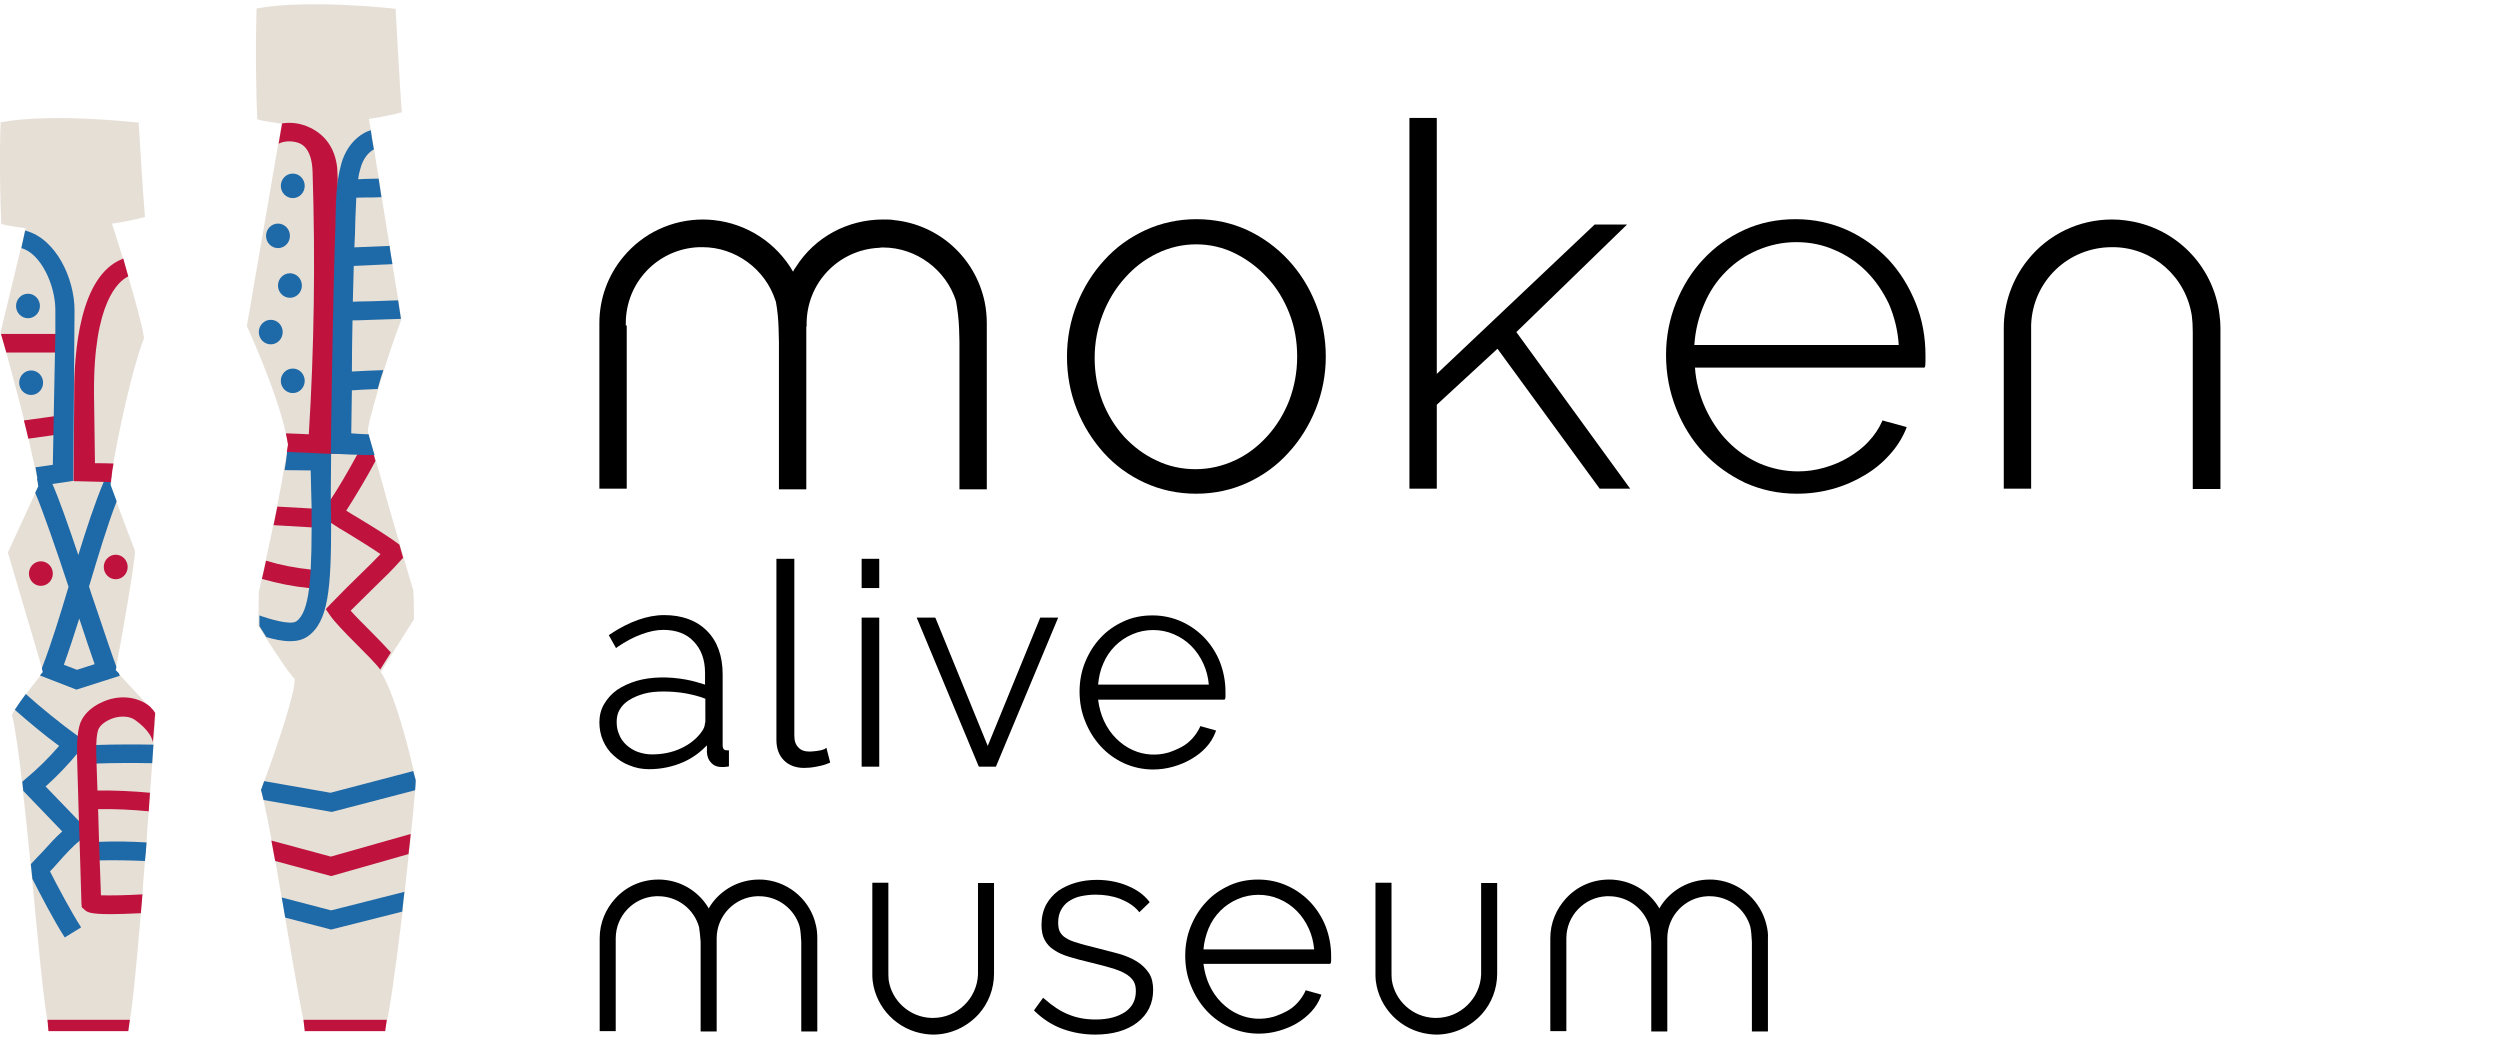 <?xml version="1.0" encoding="utf-8"?>
<!-- Generator: Adobe Illustrator 24.0.1, SVG Export Plug-In . SVG Version: 6.00 Build 0)  -->
<svg xmlns="http://www.w3.org/2000/svg" version="1.1" id="Calque_1" xmlns:xlink="http://www.w3.org/1999/xlink" viewBox="0 0 795 330" style="enable-background:new 0 0 795 330;" xml:space="preserve" preserveAspectRatio="xMinYMin">
<style type="text/css">
	.st0{fill:#E6DFD6;}
	.st1{fill:#1E69A7;}
	.st2{fill:#BF133E;}
</style>
<g>
	<g>
		<path d="M351,144c3.6,4,8,7.2,13,9.5c5,2.3,10.5,3.5,16.4,3.5c5.8,0,11.3-1.2,16.3-3.5c5-2.3,9.4-5.5,13-9.5
			c3.7-4,6.6-8.7,8.7-13.9c2.1-5.3,3.2-10.9,3.2-16.7c0-5.9-1.1-11.6-3.2-16.8c-2.1-5.3-5-9.9-8.7-13.9c-3.7-4-8.1-7.2-13-9.5
			c-5-2.3-10.4-3.5-16.2-3.5c-5.8,0-11.3,1.2-16.3,3.5c-5,2.3-9.4,5.5-13,9.5c-3.7,4-6.6,8.7-8.7,13.9c-2.1,5.3-3.2,10.9-3.2,16.8
			c0,5.8,1,11.4,3.1,16.7C344.5,135.4,347.4,140,351,144z M348.1,113.8c0-4.9,0.9-9.5,2.6-13.9c1.7-4.4,4.1-8.3,7-11.5
			c2.9-3.3,6.3-5.9,10.2-7.8c3.9-1.9,8.1-2.9,12.5-2.9c4.4,0,8.6,1,12.4,2.9c3.8,1.9,7.3,4.5,10.2,7.7c3,3.2,5.3,7,7,11.3
			c1.7,4.3,2.5,8.9,2.5,13.8c0,5-0.9,9.6-2.5,13.9c-1.7,4.3-4,8.1-7,11.4c-3,3.3-6.4,5.9-10.3,7.7c-3.9,1.8-8.1,2.8-12.5,2.8
			c-4.4,0-8.6-0.9-12.5-2.8c-3.9-1.8-7.3-4.4-10.2-7.5c-2.9-3.2-5.2-6.9-6.9-11.2C348.9,123.2,348.1,118.6,348.1,113.8z"/>
		<polygon points="518.4,155.4 482.2,105.6 517.4,71.4 507.1,71.4 456.9,118.9 456.9,37.5 448.2,37.5 448.2,155.4 456.9,155.4 
			456.9,128.7 476.2,110.9 508.7,155.4 		"/>
		<path d="M600.6,82.6c-3.7-3.9-8.1-7.1-13.1-9.4c-5.1-2.3-10.6-3.5-16.5-3.5c-5.8,0-11.3,1.1-16.3,3.4c-5,2.3-9.4,5.4-13,9.3
			c-3.7,3.9-6.6,8.6-8.7,13.8c-2.1,5.2-3.2,10.8-3.2,16.7c0,6,1.1,11.7,3.2,17c2.1,5.3,5,10,8.7,14c3.7,4,8.2,7.2,13.2,9.6
			c5.1,2.3,10.6,3.5,16.5,3.5c3.9,0,7.7-0.5,11.3-1.5c3.7-1,7.1-2.5,10.1-4.3c3.1-1.8,5.8-4,8.1-6.6c2.3-2.5,4.1-5.4,5.3-8.4
			l0.1-0.4l-7.7-2.1l-0.1,0.3c-1,2.3-2.5,4.5-4.3,6.4c-1.8,2-4,3.6-6.3,5c-2.3,1.4-4.9,2.5-7.7,3.3c-2.7,0.8-5.6,1.2-8.4,1.2
			c-4.3,0-8.4-0.9-12.2-2.5c-3.8-1.7-7.2-4-10.1-7c-2.9-2.9-5.3-6.5-7.2-10.6c-1.8-4-3-8.3-3.3-12.9h73l0.1-0.2
			c0.1-0.2,0.2-0.5,0.2-1.7v-2c0-5.8-1-11.4-3.1-16.6C607.1,91.2,604.3,86.6,600.6,82.6z M603.8,109.7h-65c0.3-4.6,1.4-9,3.1-12.9
			c1.7-4.1,4.1-7.6,7-10.5c2.9-2.9,6.3-5.2,10.1-6.8c3.8-1.6,7.9-2.5,12.2-2.5c4.3,0,8.4,0.8,12.2,2.5c3.8,1.6,7.2,3.9,10.1,6.8
			c2.9,2.9,5.3,6.4,7.2,10.4C602.4,100.7,603.5,105,603.8,109.7z"/>
		<path d="M199,103.5L199,103.5l0-0.3c0-0.1,0-0.2,0-0.4c0-13,10.2-23.7,23.3-24.2c0.3,0,0.7,0,1.1,0c10.5,0,20,7,23.2,17
			c0,0.1,0,0.1,0.1,0.2c0.5,2.6,0.8,5.4,0.9,8.8l0,0l0,0.2c0,1.3,0.1,2.6,0.1,3.9v46.9h8.7v-51.7l0.1-0.1l0-0.2c0-0.2,0-0.4,0-0.6
			c0-13,10.1-23.6,23.1-24.2c0.4-0.1,0.8-0.1,1.2-0.1c10.5,0,20,7,23.2,17c0.5,2.8,0.9,5.9,1,9.1v0.1c0,1.2,0.1,2.5,0.1,3.8v46.9
			h8.7V107c0-1.1,0-2.1,0-3c0-0.4,0-0.8,0-1.2c0-2.2-0.2-4.5-0.7-6.9c-3-14-14.5-24.4-28.7-25.9c-1-0.2-2.2-0.2-3.6-0.2
			c-11.3,0-21.7,5.6-27.7,15.1c-0.4,0.5-0.7,1-0.9,1.5c-5.3-9.2-14.7-15.3-25.2-16.4c-1-0.1-2.1-0.2-3.4-0.2
			c-9.9,0-19.1,4.3-25.4,11.9c-4.9,5.9-7.6,13.3-7.6,21.1v52.6h8.7V103.5z"/>
		<path d="M706.1,104.3c0-1.4-0.1-2.8-0.3-4.2c-1.9-15.7-14.1-28-29.8-30c-1.3-0.2-2.8-0.3-4.4-0.3c-10.5,0-20.3,4.7-26.8,12.9
			c-4.9,6.1-7.6,13.8-7.6,21.6v51.1h8.7v-51.1c0-0.3,0-0.7,0-1c0.5-13.9,11.8-24.7,25.7-24.7c0.3,0,0.5,0,0.8,0
			c12.4,0.3,22.7,9.5,24.6,21.8c0.2,1.5,0.3,3.2,0.3,5.3c0,0.9,0,1.9,0,2.9v46.9h8.8V107c0-0.5,0-1,0-1.5
			C706.1,105.1,706.1,104.7,706.1,104.3z"/>
		<rect x="274" y="177.7" width="5.6" height="9.3"/>
		<path d="M226.1,242.5c0.8,0.9,1.9,1.4,3.3,1.4c0.2,0,0.5,0,0.9,0c0.3,0,0.7-0.1,1-0.1l0.5-0.1v-5.1h-0.6c-0.7,0-1.4-0.2-1.4-1.6
			v-22.6c0-5.8-1.7-10.5-5-13.8c-3.3-3.3-7.9-5-13.6-5c-5.4,0-11.2,2.1-17.2,6.1l-0.4,0.3l2.3,4.1l0.5-0.4c2.5-1.7,5.1-3.1,7.6-4
			c2.4-0.9,4.8-1.4,6.9-1.4c4.1,0,7.4,1.2,9.7,3.7c2.4,2.5,3.6,5.8,3.6,10v3.7c-1.9-0.6-3.9-1.2-6.1-1.6c-5.5-1-11.1-0.9-15.6,0.4
			c-2.4,0.7-4.5,1.7-6.3,2.9c-1.8,1.3-3.1,2.8-4.1,4.5c-1,1.7-1.5,3.7-1.5,5.8c0,2.1,0.4,4.1,1.2,5.9c0.8,1.8,1.9,3.4,3.4,4.7
			c1.4,1.3,3.1,2.4,5,3.1c1.9,0.8,4,1.2,6.2,1.2c3.9,0,7.6-0.8,11-2.3c2.9-1.3,5.3-3.1,7.4-5.3v2.3
			C224.9,240.6,225.3,241.7,226.1,242.5z M224.2,229.8c0,1-0.4,2.1-1.3,3.2c-1.5,2-3.6,3.7-6.4,5c-2.8,1.3-5.9,1.9-9.2,1.9
			c-1.6,0-3.1-0.3-4.5-0.8c-1.4-0.5-2.6-1.3-3.6-2.2c-1-0.9-1.8-2-2.3-3.3c-0.6-1.3-0.8-2.7-0.8-4.1c0-1.4,0.3-2.8,1-3.9
			c0.7-1.2,1.7-2.2,3-3c1.3-0.8,2.9-1.5,4.7-2c1.8-0.5,3.9-0.7,6.2-0.7c2.4,0,4.8,0.2,7.1,0.6c2.1,0.4,4.2,0.9,6.2,1.7V229.8z"/>
		<path d="M262.2,238.2c-0.7,0.3-1.5,0.5-2.4,0.6c-0.9,0.1-1.7,0.2-2.3,0.2c-1.6,0-2.8-0.4-3.6-1.3c-0.9-0.9-1.3-2.1-1.3-3.7v-56.3
			h-5.7v57.6c0,2.7,0.8,4.9,2.4,6.5c1.6,1.6,3.8,2.4,6.4,2.4c1.1,0,2.4-0.1,3.9-0.4c1.6-0.3,2.8-0.6,3.9-1.1l0.5-0.2l-1.2-4.7
			L262.2,238.2z"/>
		<rect x="274" y="196.4" width="5.6" height="47.4"/>
		<polygon points="330.8,196.4 314.1,237.2 297.6,196.8 297.4,196.4 291.5,196.4 311.1,243.4 311.3,243.8 316.7,243.8 336.5,196.4 
					"/>
		<path d="M383.5,237.7c1.3-1.4,2.3-3,3-4.8l0.2-0.6l-5-1.4l-0.2,0.5c-0.6,1.2-1.4,2.4-2.3,3.4c-1,1.1-2.1,2-3.4,2.7
			c-1.3,0.7-2.7,1.3-4.2,1.8c-3.8,1.1-7.8,0.8-11.2-0.7c-2.1-0.9-3.9-2.2-5.5-3.8c-1.6-1.6-2.9-3.5-3.9-5.7c-0.9-2-1.5-4.2-1.8-6.6
			h40.2l0.2-0.3c0.1-0.2,0.1-0.4,0.1-1.1v-1.1c0-3.3-0.6-6.4-1.7-9.3c-1.1-2.9-2.8-5.5-4.8-7.7c-2.1-2.2-4.5-4-7.4-5.3
			c-2.8-1.3-6-2-9.3-2c-3.3,0-6.4,0.6-9.2,1.9c-2.8,1.3-5.3,3-7.3,5.2c-2.1,2.2-3.7,4.8-4.9,7.7c-1.2,2.9-1.8,6.1-1.8,9.4
			c0,3.4,0.6,6.6,1.8,9.5c1.2,3,2.8,5.6,4.9,7.9c2.1,2.3,4.6,4.1,7.4,5.4c2.9,1.3,6,2,9.3,2c2.2,0,4.3-0.3,6.4-0.9
			c2.1-0.6,4-1.4,5.7-2.4C380.7,240.3,382.2,239.1,383.5,237.7z M350.8,211.1c0.9-2.2,2.2-4.1,3.8-5.7c1.6-1.6,3.4-2.8,5.5-3.7
			c4.1-1.8,9.1-1.8,13.2,0c2.1,0.9,3.9,2.1,5.5,3.7c1.6,1.6,2.9,3.5,3.9,5.7c0.9,2,1.5,4.2,1.7,6.6h-35.2
			C349.4,215.4,349.9,213.1,350.8,211.1z"/>
		<path d="M361.6,305.8c-1.6-1-3.4-1.8-5.8-2.5c-2.3-0.6-4.9-1.3-7.7-2c-2.3-0.6-4.1-1-5.5-1.5c-1.5-0.4-2.7-0.9-3.6-1.5
			c-0.9-0.5-1.5-1.2-1.9-1.9c-0.4-0.7-0.6-1.7-0.6-3c0-1.6,0.3-2.9,0.9-4c0.6-1.1,1.4-2.1,2.5-2.8c1.1-0.7,2.3-1.3,3.8-1.6
			c1.5-0.3,3-0.5,4.7-0.5c2.7,0,5.3,0.4,7.7,1.3c2.3,0.9,4.3,2.1,5.8,3.8l0.4,0.5l3.3-3.2l-0.3-0.4c-1.6-2-3.8-3.6-6.7-4.8
			c-2.8-1.2-6.2-1.9-9.8-1.9c-2.4,0-4.6,0.3-6.7,0.9c-2.1,0.6-4,1.5-5.6,2.6c-1.6,1.2-2.9,2.7-3.9,4.5c-0.9,1.8-1.4,3.9-1.4,6.3
			c0,1.9,0.3,3.5,1,4.8c0.7,1.3,1.7,2.4,3,3.2c1.3,0.9,2.9,1.6,4.9,2.2c1.9,0.6,4.3,1.2,6.8,1.8c2.3,0.6,4.5,1.1,6.4,1.7
			c1.8,0.5,3.3,1.1,4.5,1.8c1.1,0.6,2,1.4,2.6,2.3c0.6,0.9,0.8,2,0.8,3.3c0,2.8-1.1,5-3.4,6.6c-2.4,1.6-5.5,2.4-9.4,2.4
			c-3.1,0-6-0.5-8.6-1.6c-2.6-1-5.1-2.7-7.6-4.9l-0.5-0.4l-2.9,4l0.4,0.4c2.5,2.4,5.4,4.3,8.7,5.5c3.3,1.2,6.8,1.8,10.4,1.8
			c5.5,0,10-1.3,13.3-3.8c3.4-2.6,5.1-6.1,5.1-10.4c0-2.1-0.4-3.9-1.3-5.3C364.4,308,363.2,306.8,361.6,305.8z"/>
		<path d="M416.8,287c-2.1-2.2-4.5-4-7.4-5.3c-2.8-1.3-6-2-9.3-2c-3.3,0-6.4,0.6-9.2,1.9c-2.8,1.3-5.3,3-7.3,5.2
			c-2.1,2.2-3.7,4.8-4.9,7.7c-1.2,2.9-1.8,6.1-1.8,9.4c0,3.4,0.6,6.6,1.8,9.5c1.2,3,2.8,5.6,4.9,7.9c2.1,2.3,4.6,4.1,7.4,5.4
			c2.9,1.3,6,2,9.3,2c2.2,0,4.3-0.3,6.4-0.9c2.1-0.6,4-1.4,5.7-2.4c1.7-1,3.3-2.3,4.6-3.7c1.3-1.4,2.3-3,3-4.8l0.2-0.6l-5-1.4
			l-0.2,0.5c-0.6,1.2-1.4,2.4-2.3,3.4c-1,1.1-2.1,2-3.4,2.7c-1.3,0.7-2.7,1.3-4.2,1.8c-3.8,1.1-7.8,0.8-11.2-0.7
			c-2.1-0.9-3.9-2.2-5.5-3.8c-1.6-1.6-2.9-3.5-3.9-5.7c-0.9-2-1.5-4.2-1.8-6.6H423l0.2-0.3c0.1-0.2,0.1-0.4,0.1-1.1v-1.1
			c0-3.3-0.6-6.4-1.7-9.3C420.5,291.8,418.8,289.2,416.8,287z M382.7,301.9c0.2-2.4,0.8-4.6,1.6-6.6c0.9-2.2,2.2-4.1,3.8-5.7
			c1.6-1.6,3.4-2.8,5.5-3.7c4.1-1.8,9.1-1.8,13.2,0c2.1,0.9,3.9,2.1,5.5,3.7c1.6,1.6,2.9,3.5,3.9,5.7c0.9,2,1.5,4.2,1.7,6.6H382.7z"
			/>
		<path d="M259.5,294.4c-1.6-7.7-8.1-13.7-16.1-14.6c-0.7-0.1-1.4-0.1-2-0.1c-6.4,0-12,3.2-15.3,8c-0.3,0.4-0.5,0.8-0.7,1.2
			c-2.9-5-8.1-8.5-14.1-9.1c0,0,0,0,0,0c-0.6-0.1-1.3-0.1-1.9-0.1c-5.5,0-10.4,2.3-13.8,6.1c-3,3.3-4.9,7.7-4.9,12.5v29.6h5.1v-16.7
			v-12.5c0,0,0,0,0,0c0-0.1,0-0.2,0-0.3c0-7.2,5.7-13.1,12.8-13.4c0.2,0,0.4,0,0.7,0c6.2,0,11.4,4.1,13,9.8c0.2,1.4,0.4,3,0.5,4.7
			v0.1c0,0.7,0,1.4,0,2.1v9.6v16.7h5.1v-16.7v-12.4c0,0,0,0,0-0.1c0-0.1,0-0.3,0-0.4c0-7.2,5.7-13.1,12.8-13.4c0.2,0,0.4,0,0.7,0
			c6.1,0,11.3,4.1,12.9,9.7c0.3,1.4,0.4,3,0.5,4.8v0.1c0,0.7,0,1.4,0,2.1v9.6v16.7h5.1v-27.2c0-0.6,0-1.1,0-1.7c0-0.2,0-0.5,0-0.7
			C259.9,297,259.8,295.7,259.5,294.4z"/>
		<path d="M561.8,294.4c-1.7-7.7-8.1-13.7-16.1-14.6c-0.7-0.1-1.4-0.1-2-0.1c-6.4,0-12,3.2-15.3,8c-0.3,0.4-0.5,0.8-0.7,1.2
			c-2.9-5-8.1-8.5-14.1-9.1c0,0,0,0,0,0c-0.6-0.1-1.3-0.1-1.9-0.1c-5.5,0-10.4,2.3-13.8,6.1c-3,3.3-4.9,7.7-4.9,12.5v29.6h5.1v-16.7
			v-12.5c0,0,0,0,0,0c0-0.1,0-0.2,0-0.3c0-7.2,5.7-13.1,12.8-13.4c0.2,0,0.4,0,0.7,0c6.2,0,11.4,4.1,13,9.8c0.2,1.4,0.4,3,0.5,4.7
			v0.1c0,0.7,0,1.4,0,2.1v9.6v16.7h5.1v-16.7v-12.4c0,0,0,0,0-0.1c0-0.1,0-0.3,0-0.4c0-7.2,5.7-13.1,12.8-13.4c0.2,0,0.4,0,0.7,0
			c6.1,0,11.3,4.1,12.9,9.7c0.3,1.4,0.4,3,0.5,4.8v0.1c0,0.7,0,1.4,0,2.1v9.6v16.7h5.1v-27.2c0-0.6,0-1.1,0-1.7c0-0.2,0-0.5,0-0.7
			C562.3,297,562.1,295.7,561.8,294.4z"/>
		<path d="M471,296.3v13.1c0,0.2,0,0.3,0,0.5c-0.3,7.6-6.6,13.8-14.3,13.8c-0.1,0-0.3,0-0.5,0c-6.9-0.2-12.6-5.4-13.6-12
			c-0.1-0.9-0.1-1.9-0.1-3c0-0.5,0-1.1,0-1.6v-10.8v-15.6h-5.1v27.2c0,0.3,0,0.6,0,0.9c0,0.2,0,0.5,0,0.7c0,0.8,0,1.6,0.1,2.4
			c1.1,8.8,8,15.7,16.7,16.9c0.8,0.1,1.7,0.2,2.5,0.2c5.8,0,11-2.6,14.6-6.6c3-3.4,4.8-7.9,4.8-12.8v-28.8H471V296.3z"/>
		<path d="M311,296.3v13.1c0,0.2,0,0.3,0,0.5c-0.3,7.6-6.6,13.8-14.3,13.8c-0.1,0-0.3,0-0.5,0c-6.9-0.2-12.6-5.4-13.6-12
			c-0.1-0.9-0.1-1.9-0.1-3c0-0.5,0-1.1,0-1.6v-10.8v-15.6h-5.1v27.2c0,0.3,0,0.6,0,0.9c0,0.2,0,0.5,0,0.7c0,0.8,0,1.6,0.1,2.4
			c1.1,8.8,8,15.7,16.7,16.9c0.8,0.1,1.7,0.2,2.5,0.2c5.8,0,11-2.6,14.6-6.6c3-3.4,4.8-7.9,4.8-12.8v-28.8H311V296.3z"/>
	</g>
	<g>
		<path class="st0" d="M49.5,226.6c0,0.1,0,0.1,0,0.2c0,0.4-0.1,0.9-0.1,1.5c0,0.4-0.1,0.9-0.1,1.4v0.2c-0.1,0.8-0.1,1.6-0.2,2.5
			c-0.1,2.3-0.3,4.3-0.3,4.3v0.1c-0.1,1.8-0.3,3.8-0.4,5.9c-0.2,2.9-0.4,6.1-0.7,9.4c-0.1,1.9-0.3,3.9-0.4,5.9
			c-0.3,3.2-0.5,6.5-0.7,9.8c-0.1,2-0.3,3.9-0.5,5.9c-0.3,3.5-0.6,7.1-0.8,10.6c-0.2,2-0.3,4-0.5,6c-1.5,18.2-3.1,34.1-3.9,35.7
			H15.4c-1.4-5.6-3.2-25.7-5.2-46.6c-0.2-1.6-0.3-3.2-0.5-4.7c-0.8-8.1-1.6-16.1-2.4-23.2c-0.1-1-0.2-2-0.3-2.9
			c-1.1-9.6-2.2-17.4-3.2-21.3c0.2-0.4,0.5-0.9,0.9-1.5c0.9-1.4,2.2-3.2,3.5-5c1.8-2.3,3.6-4.6,4.6-5.9c0.6-0.7,0.9-1.1,0.9-1.1
			c-0.1-0.4-0.2-0.7-0.3-1.2c-2.7-9.1-10.9-36.9-10.9-36.9l8.7-18.9l1-2.1c-0.1-0.7-0.2-1.5-0.4-2.4c-0.2-1.1-0.4-2.2-0.7-3.5
			c-0.6-2.8-1.3-5.9-2-9.3c-0.5-1.9-0.9-3.8-1.4-5.8c-2-8-4.2-16.1-5.7-21.6c-0.8-2.8-1.4-5-1.6-5.9c-0.1-0.4-0.2-0.6-0.2-0.6
			l6.4-26.5L8,73.3l0.2-0.7c0,0-6.7-0.9-7.8-1.4c-0.8-20-0.2-32.3-0.2-32.3C16.5,35.8,44.1,39,44.1,39s1.5,25.1,2,30
			c-6,1.6-10.5,2.1-10.5,2.1s1.6,4.8,3.5,11.1c0.5,1.8,1.1,3.8,1.7,5.8c1.1,3.7,2.2,7.6,3.1,11c0.9,3.4,1.6,6.4,1.9,8.5
			c-3.9,10.2-8,29.6-9.8,40c-0.3,1.6-0.5,3-0.7,4c-0.1,0.7-0.2,1.4-0.2,1.8c0,0.6-0.1,0.9,0,1.1c0.1,0.4,0.9,2.5,1.9,5.1
			c1.2,3.1,2.6,7,3.8,10.1c1.2,3.1,2.1,5.5,2.1,5.5c0.2,3.3-4.9,31.6-6,37.2c-0.1,0.6-0.2,0.9-0.2,0.9l1,1l9.8,10.6l1.2,1.3
			L49.5,226.6z"/>
		<ellipse class="st1" cx="8.9" cy="97.3" rx="3.8" ry="3.9"/>
		<ellipse class="st1" cx="9.9" cy="121.7" rx="3.8" ry="3.9"/>
		<ellipse class="st2" cx="36.8" cy="180.3" rx="3.8" ry="3.9"/>
		<ellipse class="st2" cx="13" cy="182.4" rx="3.8" ry="3.9"/>
		<path class="st2" d="M20.5,106.2v5.9H2c-0.8-2.8-1.4-5-1.7-5.9H20.5z"/>
		<path class="st2" d="M19.8,138l-2.9,0.4l-7.9,1.1c-0.4-1.9-0.9-3.8-1.4-5.8l9.4-1.3v0l1.8-0.3L19.8,138z"/>
		<path class="st1" d="M37.8,214.1l-1-1c0,0,0.1-0.3,0.2-1l0-0.1c-1.2-3.2-3.8-10.8-6.7-19.5c-0.7-2.1-1.4-4-2-6
			c0-0.1,0.1-0.2,0.1-0.3c2.9-9.6,5.6-18.8,8.7-26.8v0c-1-2.6-1.7-4.7-1.9-5.1c0-0.1,0-0.5,0-1.1c0-0.5,0.1-1.1,0.2-1.8l-1.4-0.6
			c-0.3,0.8-0.7,1.6-1,2.4c-2.9,6.9-5.5,14.9-8.1,23.3c-3.4-10.1-6.2-18-8.2-22.5c-0.8-1.8-1.4-3.1-2-3.8l-2.9,2
			c0.1,0.9,0.3,1.6,0.4,2.4l-1,2.1c2.5,5.9,7,18.9,10.6,29.9c-2.6,8.7-5.3,17.6-8.3,25.4l-0.2,0.5c0.1,0.4,0.2,0.8,0.3,1.2
			c0,0-0.3,0.4-0.9,1.1l11.6,4.5l13.8-4.4L37.8,214.1z M24.5,213l-4.2-1.6c1.7-4.7,3.3-9.6,4.9-14.7c1.9,5.9,3.7,11,4.9,14.5
			L24.5,213z"/>
		<path class="st1" d="M23.7,98.7c-0.1,17.5-0.4,54.2-0.4,54.2s-4.8,0.8-6.6,1c-0.4,0.1-0.9,0.1-1.4,0.2c-1,0.1-2.1,0.3-3,0.4
			c-0.1-0.7-0.2-1.5-0.4-2.4c-0.2-1.1-0.4-2.2-0.6-3.5c0.8-0.1,4.8-0.7,5.5-0.8c0.1-3.2,0.7-39.8,0.8-41.8c0-2.5,0-5,0-7.5
			c0-7.8-4.6-17.9-10.8-19.6l0,0L8,73.3l0.3,0.1C17.8,76,23.7,88.5,23.7,98.7z"/>
		<path class="st1" d="M48.8,236.8c-0.1,1.8-0.3,3.8-0.4,5.9c-5.5-0.1-12-0.1-17.6,0.1c-0.4,0-0.8,0-1.2,0l-0.2-5.9
			c0.5,0,0.9,0,1.4,0C36.5,236.7,43.2,236.7,48.8,236.8z"/>
		<path class="st2" d="M47.7,252.1c-0.1,1.9-0.3,3.9-0.4,5.9c-4.9-0.5-11.1-0.8-16-0.7c-0.4,0-0.8,0-1.3,0l-0.3-5.9
			c0.4,0,0.9,0,1.3,0C36.2,251.3,42.6,251.6,47.7,252.1z"/>
		<path class="st1" d="M46.6,267.9c-0.1,2-0.3,3.9-0.5,5.9c-4.4-0.2-9.6-0.3-14.3-0.2c-1.7,0-3.3,0.1-4.8,0.1l-0.2-5.9
			c1.6-0.1,3.2-0.1,4.9-0.1C36.6,267.5,42,267.6,46.6,267.9z"/>
		<path class="st1" d="M18.2,274.6c-0.8,0.9-1.5,1.7-2.3,2.5c2,4,7,13.4,9.9,17.8l-5.2,3.2c-3.2-4.8-8.3-14.7-10.3-18.6
			c-0.2-1.6-0.3-3.2-0.5-4.7l0.2-0.2c1.1-1.2,2.3-2.5,3.6-3.8c2-2.2,4-4.5,6.2-6.4L7.4,251.5c-0.1-1-0.2-1.9-0.3-2.9l1-0.9
			c4-3.3,7.4-6.7,10.7-10.5c-4.4-3.2-9.8-7.7-14.1-11.5c0.9-1.4,2.2-3.2,3.5-5c4.9,4.4,11.3,9.6,16.6,13.4c0.1,0,0.1,0.1,0.2,0.1
			l2.5,1.8l-1.9,2.4c-0.3,0.4-0.7,0.8-1,1.2c-3.1,3.7-6.4,7.2-10.1,10.5l10.7,11.1l3.5,3.6l-2.7,2c-0.2,0.2-0.4,0.3-0.6,0.5
			C22.9,269.3,20.5,272,18.2,274.6z"/>
		<path class="st2" d="M48.8,225.9l-1.2-1.3c-3.4-2.8-9.5-4.2-15.8-1c-2.6,1.3-4.5,3-5.7,5.1c-0.7,1.2-1.2,3-1.4,5.4
			c-0.2,1.6-0.2,3.4-0.2,5.6v0.8c0.1,4.5,0.4,12.5,0.6,20.7c0.1,2,0.1,4.1,0.2,6.1c0.3,10.5,0.6,19.8,0.6,20l0.1,1.2l1,0.9
			c0.7,0.6,1.5,1.3,8.1,1.3c2.4,0,5.5-0.1,9.7-0.3c0.2-2,0.3-4,0.5-6c-4.9,0.3-10.3,0.4-13.2,0.3c-0.1-2.4-0.2-6.4-0.4-11.1
			c-0.1-1.9-0.1-3.9-0.2-5.9c-0.1-3.3-0.2-6.9-0.3-10.2c-0.1-2-0.1-4-0.2-5.9c-0.1-3.3-0.2-6.3-0.3-8.7c0-0.9,0-1.7-0.1-2.4
			c0-1.4,0-2.5,0-3.5c0.1-3.7,0.6-4.9,0.8-5.3c0.7-1.3,2.1-2.2,3.1-2.7c2.7-1.4,6.6-1.7,8.9,0.3c0,0,4.6,3.2,5.2,6.7
			c0,0,0.1-1.3,0.3-3.5c0.1-0.8,0.1-1.7,0.2-2.5v-0.2c0-0.5,0.1-0.9,0.1-1.4c0.1-0.7,0.1-1.3,0.1-1.7L48.8,225.9z"/>
		<path class="st2" d="M40.8,87.9L40.8,87.9c-3,1.4-11.2,8-10.9,37.7c0,3.8,0.3,17.9,0.3,21.7c1.8,0,4,0,5.9,0.1
			c-0.3,1.6-0.5,3-0.6,4.1c-0.1,0.7-0.2,1.4-0.2,1.8c-0.7,0-11.9-0.3-11.9-0.3s0.2-23.5,0.2-27.3c-0.1-13.9,1.8-37.9,15.2-43.3
			l0.4-0.2C39.7,83.9,40.2,85.9,40.8,87.9z"/>
		<polygon class="st2" points="40.8,327.9 15.4,327.9 15.1,324.3 41.3,324.3 		"/>
	</g>
	<g>
		<path class="st0" d="M132.2,248.1c-0.1,0.9-0.1,2-0.2,3.2c-0.3,3.5-0.7,8.3-1.3,13.9c-0.2,2-0.4,4.2-0.7,6.4
			c-0.4,3.9-0.9,7.9-1.3,12c-0.3,2.1-0.5,4.2-0.7,6.4c-2.1,17.3-4.4,34.2-5.4,36.2H96.9c-1.3-5.5-3.7-19.5-6.2-34.3
			c-0.3-2.1-0.7-4.3-1.1-6.4c-0.7-3.9-1.4-7.8-2-11.6c-0.4-2.2-0.8-4.4-1.2-6.5c-0.9-5-1.8-9.4-2.6-12.9c-0.3-1.2-0.5-2.2-0.8-3.2
			c0.3-0.9,0.7-1.8,1-2.8c4-10.8,10-28.4,9.7-32.7c-1.4-1-6.3-8.6-9.3-13.2c-1.3-2.1-2.2-3.5-2.2-3.5l0-3.4l0.1-7.5
			c0,0,0.4-1.5,0.9-4c0.3-1.6,0.8-3.6,1.3-5.9c0.7-3.3,1.5-7.2,2.4-11.3c0.4-1.9,0.8-3.9,1.2-5.9v0c0.9-4.6,1.8-9.2,2.4-13.3
			c0.3-1.5,0.5-2.8,0.7-4.1v0c0.1-0.6,0.2-1.2,0.3-1.8c0-0.1,0-0.3,0.1-0.4c-0.2-1.2-0.4-2.4-0.7-3.7v0c-3-13.7-12.4-34.1-12.4-34.1
			l9.9-57.5l0.1-0.5l1.1-6.4l0,0c0,0-0.1,0-0.3,0h0c-1.4-0.2-6.6-0.9-7.5-1.4c-0.8-20-0.2-35.2-0.2-35.2c16.4-3.1,44.2,0.1,44.2,0.1
			s1.5,28,2,32.9c-6.1,1.6-10.5,2.1-10.5,2.1s0.2,1.3,0.6,3.5c0,0.1,0,0.2,0.1,0.3c0.2,1.5,0.5,3.4,0.9,5.6c0,0.1,0.1,0.3,0.1,0.5
			c0.4,2.7,0.9,5.9,1.5,9.2c0.3,1.9,0.6,3.9,0.9,5.9c0.8,5.1,1.7,10.4,2.5,15.5c0.3,2,0.7,4,0.9,5.9c0.7,4.4,1.4,8.4,1.9,11.5
			c0.4,2.6,0.7,4.7,0.9,5.9c0,0,0,0,0,0.1c-1.9,5-3.9,10.8-5.6,16.3c-0.7,2.1-1.3,4.1-1.8,6c-2.1,7.2-3.5,12.7-3.2,13.5
			c0,0.1,0.1,0.3,0.2,0.7c0,0.1,0.1,0.3,0.1,0.4c0.1,0.2,0.1,0.4,0.2,0.7c0.4,1.3,0.9,3.3,1.7,5.9c0.1,0.6,0.3,1.2,0.5,1.8
			c0.9,3.2,2,7,3.2,11.5c1.3,4.5,2.7,9.5,4.4,15.1c0.4,1.4,0.8,2.8,1.2,4.3c0.9,3.1,1.9,6.4,2.9,9.8c0.3,3.7,0.2,9.3,0.2,9.3l-7,11
			l-3.4,5.4l-0.2,0.2c0,0,4.4,5.2,10.7,32.1C131.7,246.2,132,247.1,132.2,248.1z"/>
		<ellipse class="st1" cx="86.1" cy="105.6" rx="3.8" ry="3.9"/>
		<ellipse class="st1" cx="92.2" cy="90.8" rx="3.8" ry="3.9"/>
		<ellipse class="st1" cx="93.1" cy="59.1" rx="3.8" ry="3.9"/>
		<ellipse class="st1" cx="93.1" cy="121.1" rx="3.8" ry="3.9"/>
		<ellipse class="st1" cx="88.4" cy="75" rx="3.8" ry="3.9"/>
		<path class="st1" d="M132.2,248.1c0,0.9-0.1,2-0.2,3.2l-26.5,6.9l-21.7-3.8c-0.3-1.2-0.5-2.2-0.8-3.2c0.3-0.9,0.7-1.8,1-2.8
			l21.1,3.7l26.3-6.9C131.7,246.2,131.9,247.1,132.2,248.1z"/>
		<path class="st2" d="M130.6,265.2c-0.2,2-0.4,4.2-0.7,6.4l-24.6,7l-17.8-4.8c-0.4-2.2-0.8-4.4-1.2-6.5l18.9,5.1L130.6,265.2z"/>
		<path class="st1" d="M128.6,283.6c-0.2,2.1-0.5,4.2-0.7,6.3l-22.6,5.7l-14.6-3.8c-0.4-2.1-0.7-4.3-1.1-6.4l15.7,4.1L128.6,283.6z"
			/>
		<path class="st2" d="M119.3,186.5c-2.4,2.4-4.9,4.8-7.8,7.7c1.6,1.8,4.1,4.3,6.4,6.6c2.4,2.4,4.7,4.8,6.4,6.7l-3.4,5.4
			c-1.3-1.8-4.6-5.1-7.5-8c-3.7-3.7-7.1-7.2-8.5-9.3l-1.3-1.9l1.6-1.7c3.7-3.8,6.7-6.8,9.7-9.7c2.1-2,4-3.9,6.1-6.1
			c-3.1-2.1-6.8-4.4-10.4-6.6c-1.9-1.1-3.7-2.2-5.3-3.3c-0.4-0.2-0.7-0.5-1.1-0.7l-2.4-1.5l-0.2-0.1l0.2-0.3v0l1.5-2.1
			c0.6-0.9,1.3-1.8,1.9-2.8c2.7-4.1,5.6-9.1,8.1-13.7h0c1.2-2.2,2.2-3,3.1-4.9c0.2-0.4,0.7-0.5,0.9,0c0.4,1.3,0.9,2.1,1.6,4.6
			c0.2,0.6,0.3,1.2,0.5,1.8v0c-2.8,5.3-6.3,11.1-9.3,15.8c1.2,0.8,2.5,1.5,3.8,2.3c4.6,2.8,9.4,5.7,13.1,8.5v0
			c0.4,1.4,0.8,2.8,1.2,4.2l-0.4,0.4C124.9,181.1,122.2,183.7,119.3,186.5z"/>
		<path class="st2" d="M101.9,161.8l-0.1,1.9v0l0,0.5l-0.2,3.6l-2.6-0.1L87,167c0.4-1.9,0.8-3.9,1.2-5.9l10.8,0.6L101.9,161.8z"/>
		<path class="st2" d="M102.8,181.4l-0.3,5.9c-1.4-0.1-2.9-0.2-4.3-0.3v0c-5-0.5-10-1.5-14.9-2.9c0.4-1.6,0.8-3.6,1.3-5.8
			c4.6,1.4,9.3,2.3,14.1,2.8C100.1,181.2,101.5,181.3,102.8,181.4z"/>
		<path class="st1" d="M105.3,166.4c0,20.5-0.8,31.4-7.5,36c-1.6,1.1-3.5,1.5-5.5,1.5c-2.5,0-5.2-0.6-7.6-1.3
			c-1.3-2.1-2.2-3.5-2.2-3.5l0-3.4c0.1,0,0.2,0,0.2,0.1c2.6,0.9,9.6,3.1,11.5,1.8c2.2-1.5,3.4-5.1,4.1-10.5v0
			c0.2-1.8,0.4-3.8,0.5-5.9c0.2-3.9,0.3-8.4,0.3-13.5c0-1.9,0-3.9,0-5.9c0-1.9-0.3-9.5-0.3-12.2c-1.1,0-6.8-0.1-8.3-0.1
			c0.2-1.5,0.5-2.8,0.6-4.1c0.1-0.6,0.2-1.2,0.2-1.8c1.3,0,14,0.2,14,0.2s-0.1,8.9-0.1,12c0,1.1,0,2.1,0,3.1
			C105.2,161.5,105.3,164,105.3,166.4z"/>
		<path class="st2" d="M108.6,141.4l-0.2,2.9l-2.2,0l-1.8,0h-0.1c0,0-10-0.5-13.1-0.6v0c0.1-0.6,0.2-1.2,0.3-1.8
			c0-0.1,0-0.3,0.1-0.4c-0.2-1.2-0.4-2.4-0.7-3.7c2.1,0.1,6.2,0.2,7.3,0.3c1.7-27.2,2.1-55.2,1.2-83.4c-0.2-7-3-8.9-4.9-9.4
			c-2.1-0.6-4.4-0.4-5.9,0.4l1.1-6.4l0,0c0,0-0.1,0-0.3,0c2.2-0.4,4.6-0.3,6.9,0.4c2.3,0.7,9.1,3.3,10.7,12.1c0.2,0.9,0.3,1.9,0.3,3
			c0.1,1.3,0.1,2.7,0.1,4c0,0,0,0,0,0.1c0.2,6.7,0.3,13.5,0.3,20.1V80c0.1,13-0.2,25.9-0.7,38.7v0.1
			C106.7,126.3,109.1,133.9,108.6,141.4z"/>
		<path class="st1" d="M121.9,117.7c-0.7,2.1-1.3,4.1-1.8,6c-3,0.1-6.4,0.3-9.3,0.5c-0.8,0.1-1.5,0.2-2.2,0.2l-0.8-5.8v0l0-0.1h0
			c0.9-0.1,2-0.2,3-0.3C114.4,118,118.6,117.8,121.9,117.7z"/>
		<path class="st1" d="M127.5,101.4C127.5,101.4,127.5,101.5,127.5,101.4c-2.8,0.1-5.9,0.2-9.1,0.3c-2.6,0.1-5.2,0.2-7.5,0.2
			c-0.8,0-1.6,0.1-2.4,0.1l-0.2-5.9c0.9,0,1.8-0.1,2.7-0.1c2.3-0.1,4.7-0.2,7.2-0.2c2.9-0.1,5.8-0.2,8.4-0.3
			C127,98.2,127.3,100.2,127.5,101.4z"/>
		<path class="st1" d="M124.8,84l-13.3,0.6l-2.8,0.1l-0.2-4.7v0l-0.1-1.2h0l3.3-0.1l12.2-0.5C124.1,80.2,124.5,82.1,124.8,84z"/>
		<path class="st1" d="M121.3,62.7c-1.5,0.1-3.4,0.1-5.3,0.1c-1.3,0-2.7,0.1-3.9,0.1c-1,0-1.9,0.1-2.5,0.1l-0.3-5.9
			c0.9,0,2.1-0.1,3.5-0.1c1,0,2,0,3.1-0.1c1.6,0,3.2-0.1,4.5-0.1C120.7,58.7,121,60.7,121.3,62.7z"/>
		<polygon class="st2" points="122.5,327.9 96.9,327.9 96.5,324.3 123,324.3 		"/>
		<path class="st1" d="M106.2,144.3c0,0-1,0-1,0c0-1.4,0.6-48.5,1.4-70.5c0.1-1.4,0.1-2.7,0.1-4.1c0.1-3.6,0.1-7.4,0.6-11.1
			c0,0,0,0,0-0.1c0.2-2,0.6-4,1.1-5.9c0.1-0.4,0.2-0.7,0.3-1.1c1.8-5.7,5.7-9,9.2-10.1c0.2,1.5,0.5,3.4,0.9,5.6
			c0,0.1,0.1,0.3,0.1,0.5c-1.5,0.8-3.5,2.7-4.4,6.5c-0.3,1-0.5,2-0.6,2.9c-0.3,2-0.5,3.9-0.6,5.9c-0.1,2.3-0.2,4.6-0.3,6.9
			c0,1.4-0.1,2.8-0.1,4.2c-0.1,1.5-0.1,3.1-0.2,4.6c-0.1,2-0.1,3.9-0.2,5.9c-0.1,3.8-0.2,7.6-0.3,11.5c-0.1,2-0.1,4-0.1,5.9
			c-0.1,5.4-0.2,10.8-0.2,16.3c0,2,0,4,0,6l-0.2,13.7c0,0,3.7,0.3,5.5,0.3c0.1,0.2,0.1,0.4,0.2,0.7c0.4,1.3,0.9,3.3,1.7,5.9
			C115.6,144.8,106.2,144.3,106.2,144.3z"/>
	</g>
</g>
</svg>

